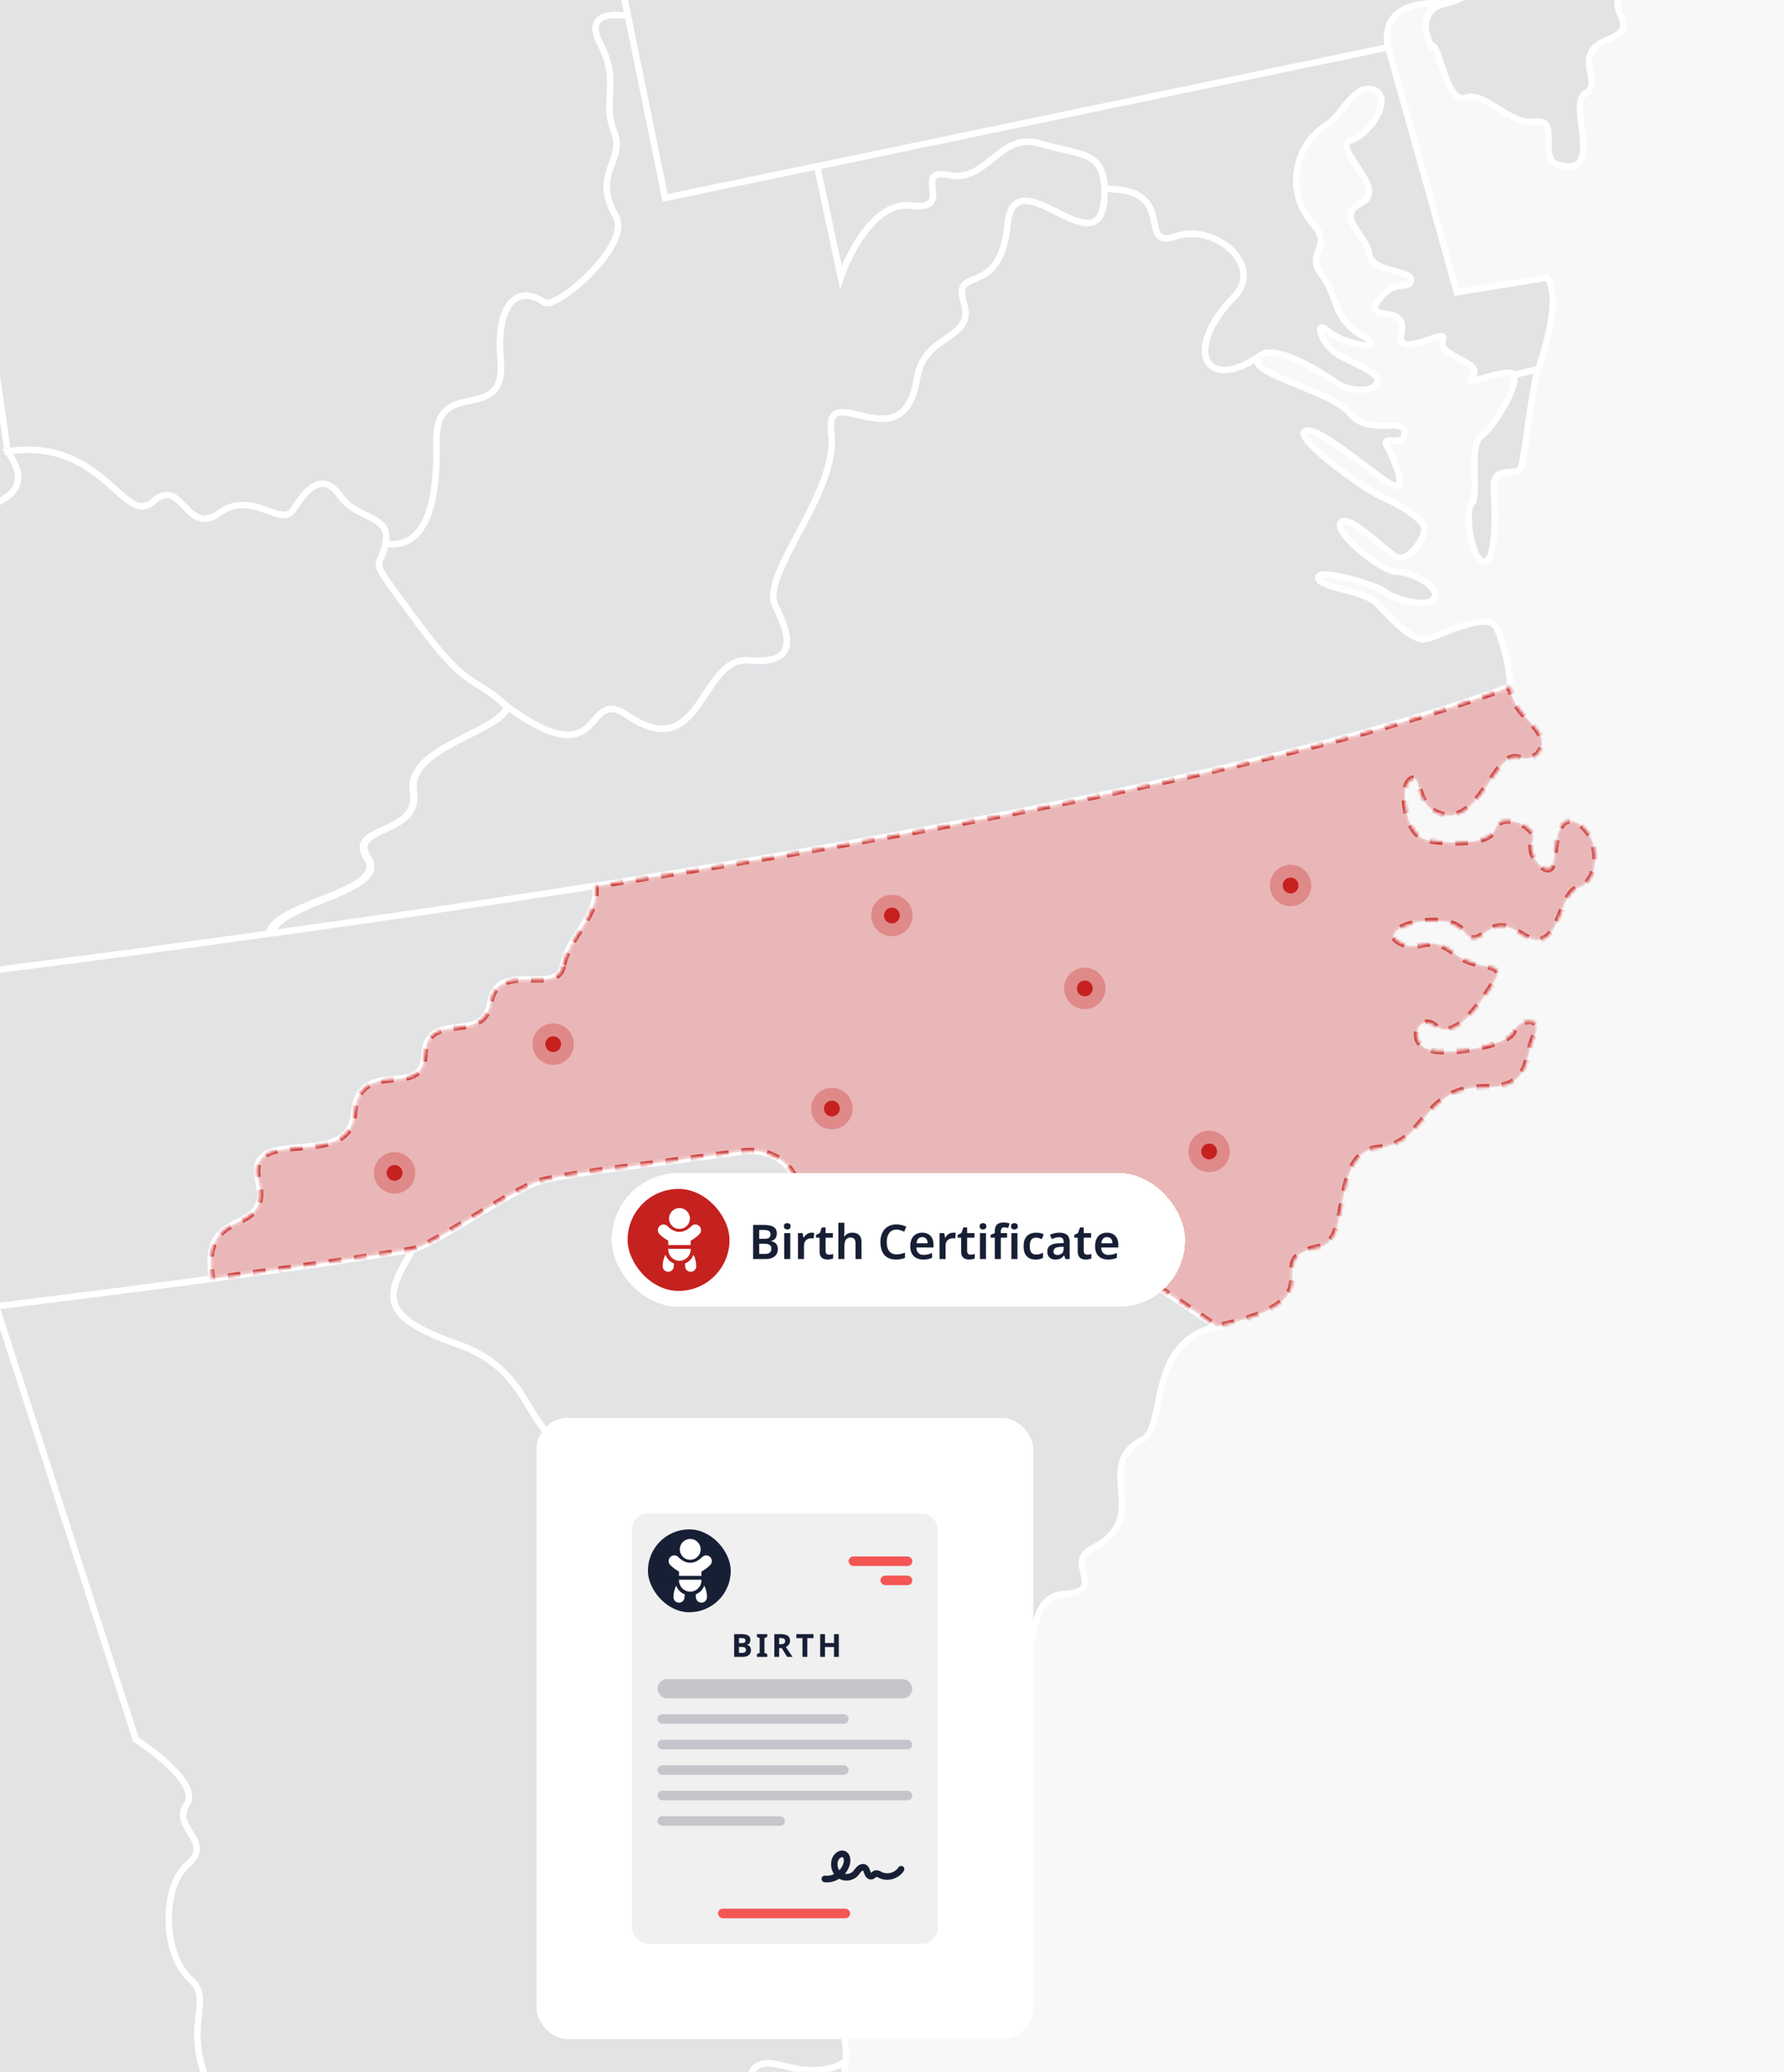 <svg width="560" height="650" viewBox="0 0 560 650" fill="none" xmlns="http://www.w3.org/2000/svg">
<g id="HERO Image - NC - Birth" clip-path="url(#clip0_3044_32901)">
<rect width="560" height="650" fill="#F8F8F8"/>
<g id="IMG Hero" clip-path="url(#clip1_3044_32901)">
<g id="Map">
<path id="us_20" d="M457.312 91.693L485.548 87.117C490.333 92.681 484.696 110.798 482.799 115.834L475.169 117.655C473.438 114.695 458.285 122.325 462.179 117.918C466.073 113.51 450.72 111.811 452.951 106.781C455.182 101.752 437.759 113.75 439.9 104.378C442.041 95.005 427.502 101.299 432.69 94.194C437.877 87.088 442.306 91.32 442.899 87.986C443.492 84.652 430.516 85.572 429.73 79.591C428.943 73.609 418.834 67.815 427.405 63.644C435.977 59.474 417.706 46.175 424.011 44.051C430.315 41.928 437.396 30.785 431.35 28.245C425.304 25.705 421.226 36.206 416.912 38.871C414.299 40.426 412.064 42.542 410.369 45.067C408.674 47.591 407.562 50.461 407.112 53.468C406.662 56.476 406.887 59.545 407.769 62.455C408.651 65.365 410.169 68.043 412.213 70.294C418.701 77.838 409.397 79.016 414.879 86.233C420.361 93.45 418.159 99.83 427.589 105.305C437.019 110.78 421.647 108.089 416.901 103.868C412.156 99.647 414.663 108.247 420.382 111.466C426.101 114.684 433.832 117.185 432.237 120.217C430.642 123.249 423.292 122.731 419.571 120.145C415.849 117.558 399.637 106.889 395.078 111.979C377.982 123.324 371.368 109.465 387.368 93.138C396.931 83.37 381.556 69.924 368.979 74.184C356.403 78.445 370.33 58.827 346.678 59.312C346.419 47.299 339.134 48.797 326.396 45.061C313.657 41.325 309.975 57.394 297.937 54.972C285.899 52.551 300.161 66.256 286.132 64.546C272.104 62.836 263.928 86.995 263.928 86.995L256.488 52.181L435.747 14.821L457.312 91.693ZM792.119 201.767C792.322 196.605 790.469 191.573 786.967 187.775C783.465 183.977 778.6 181.722 773.439 181.506H701.524C696.362 181.722 691.497 183.977 687.996 187.775C684.494 191.573 682.641 196.605 682.843 201.767V242.195C682.641 247.357 684.494 252.389 687.996 256.187C691.497 259.985 696.362 262.239 701.524 262.456H773.468C778.629 262.239 783.494 259.985 786.996 256.187C790.498 252.389 792.35 247.357 792.148 242.195L792.119 201.767Z" fill="#171F35" fill-opacity="0.1" stroke="white" stroke-width="2"/>
<path id="us_30" d="M503.172 -77.876C491.953 -72.98 493.983 -69.441 494.446 -64.757C496.311 -45.753 515.523 -60.805 513.152 -46.752C511.683 -38.055 512.836 -29.081 509.603 -24.35C506.37 -19.619 519.593 -8.543 510.709 -3.04C501.825 2.464 516.59 7.834 504.696 12.407C492.801 16.98 503.618 26.09 497.701 29.212C491.785 32.334 504.247 56.072 489.166 51.718C482.434 49.775 490.19 37.033 481.884 38.204C473.579 39.375 466.361 28.505 460.075 30.66C453.788 32.815 451.705 12.504 449.406 14.548C446.819 10.194 445.881 2.909 453.659 1.131C469.727 -2.523 464.461 -15.753 473.618 -23.937C482.775 -32.12 458.53 -44.287 452.955 -46.173C447.379 -48.059 444.268 -57.992 448.859 -61.419C453.451 -64.846 441.316 -71.262 448.551 -76.744C455.786 -82.226 457.998 -103.597 457.998 -103.597L502.925 -90.525C502.289 -86.325 502.373 -82.047 503.172 -77.876ZM792.141 88.45C792.346 83.287 790.494 78.253 786.992 74.453C783.49 70.652 778.624 68.396 773.461 68.178H701.531C696.368 68.396 691.502 70.652 688.001 74.453C684.499 78.253 682.647 83.287 682.851 88.45V128.857C682.647 134.021 684.499 139.054 688.001 142.855C691.502 146.655 696.368 148.911 701.531 149.129H773.468C778.631 148.911 783.497 146.655 786.999 142.855C790.501 139.054 792.353 134.021 792.149 128.857L792.141 88.45Z" fill="#171F35" fill-opacity="0.1" stroke="white" stroke-width="2"/>
<path id="us_38" d="M197.092 5L208.764 62.118L256.488 52.171L435.747 14.81C435.747 14.81 431.141 -0.428 453.654 1.109C469.723 -2.544 464.457 -15.775 473.614 -23.958C482.771 -32.142 458.526 -44.309 452.95 -46.195C447.375 -48.081 444.264 -58.014 448.855 -61.441C453.446 -64.868 441.311 -71.284 448.546 -76.766C455.781 -82.248 457.994 -103.619 457.994 -103.619C457.994 -103.619 438.506 -111.881 436.979 -121.189C435.452 -130.497 422.818 -128.894 419.323 -136.826C390.12 -130.903 213.646 -90.632 213.646 -90.632L210.707 -103.906C202.804 -99.746 187.138 -83.43 179.885 -79.281L197.092 5Z" fill="#171F35" fill-opacity="0.1" stroke="white" stroke-width="2"/>
<path id="us_46" d="M395.075 111.965C390.517 117.055 417.944 122.494 423.76 129.704C429.576 136.914 440.781 130.688 440.878 135.685C440.975 140.682 433.219 136.174 435.295 139.798C437.372 143.423 442.961 155.964 435.874 151.452C428.786 146.94 412.829 132.923 409.534 135.322C406.24 137.722 428.933 153.92 433.621 155.827C438.309 157.735 447.092 162.883 447.161 165.886C447.229 168.889 441.729 177.324 437.673 174.411C433.618 171.497 422.725 160.717 420.789 164.09C418.853 167.463 434.081 179.483 438.428 179.393C442.775 179.303 451.849 183.779 450.265 187.48C448.68 191.18 436.94 187.753 434.896 185.795C432.852 183.837 413.741 177.892 413.806 181.225C413.87 184.559 428.218 185.062 432.299 189.409C436.38 193.755 442.875 200.962 447.204 200.545C451.533 200.128 467.993 190.454 470.141 197.747C472.364 203.368 473.72 209.295 474.165 215.324C411.719 238.534 298.775 260.279 186.898 277.921C152.498 283.345 118.194 288.371 85.482 292.937C86.621 283.263 122.548 279.832 115.658 269.306C108.768 258.781 132.183 262.305 129.902 248.352C127.621 234.399 156.845 229.805 159.359 221.769C190.476 244.454 183.004 214.904 196.741 224.316C220.401 240.514 219.689 205.865 235.039 207.187C250.39 208.509 248.231 199.959 243.366 190.059C238.502 180.158 263.297 154.326 260.926 135.99C258.555 117.655 283.579 146.182 287.894 118.496C290.078 104.435 306.322 106.792 302.493 94.869C298.664 82.946 314.05 93.967 316.241 70.595C318.432 47.223 347.293 87.953 346.668 59.312C370.324 58.827 356.396 78.441 368.97 74.184C381.543 69.927 396.922 83.373 387.359 93.137C371.366 109.446 377.983 123.309 395.075 111.965ZM464.903 136.867C460.952 139.611 464.293 155.874 461.997 157.918C459.702 159.962 461.696 175.589 465.705 176.171C469.714 176.753 469.387 160.767 468.898 153.112C468.41 145.456 476.169 149.961 477.43 146.606C478.691 143.251 480.9 120.87 482.797 115.837L475.167 117.659C476.905 120.622 468.851 134.119 464.903 136.867Z" fill="#171F35" fill-opacity="0.1" stroke="white" stroke-width="2"/>
<path id="us_48" d="M197.09 4.989C197.09 4.989 182.2 1.99 188.447 13.859C194.694 25.728 188.875 31.849 192.7 41.1C196.526 50.35 185.516 54.337 193.243 67.748C198.567 76.973 174.153 97.467 170.773 94.87C164.306 89.916 155.387 92.513 157.143 113.144C158.9 133.775 136.574 117.455 136.997 138.499C137.421 159.543 133.028 172.296 120.99 170.543C119.194 179.908 114.373 172.677 130.822 195.003C147.272 217.33 147.875 211.23 159.367 221.748C190.484 244.434 183.012 214.883 196.749 224.295C220.408 240.493 219.697 205.845 235.047 207.167C250.397 208.489 248.238 199.939 243.374 190.039C238.51 180.138 263.305 154.305 260.934 135.97C258.563 117.635 283.587 146.162 287.901 118.475C290.086 104.415 306.33 106.771 302.501 94.848C298.671 82.925 314.057 93.947 316.249 70.575C318.44 47.203 347.301 87.933 346.676 59.291C346.417 47.279 339.132 48.776 326.394 45.04C313.655 41.304 309.973 57.373 297.935 54.952C285.897 52.531 300.159 66.235 286.13 64.525C272.102 62.815 263.926 86.974 263.926 86.974L256.486 52.16L208.765 62.108L197.09 4.989Z" fill="#171F35" fill-opacity="0.1" stroke="white" stroke-width="2"/>
<path id="us_14" d="M-128.984 169.325C-121.896 173.679 -125.151 185.742 -131.596 188.364C-138.04 190.987 -131.678 208.866 -145.43 214.948C-159.181 221.03 -146.619 236.171 -144.959 244.136C-140.875 239.889 -132.627 241.872 -123.764 236.204C-109.794 227.259 -102.264 241.883 -94.965 235.618C-87.665 229.353 -67.569 238.391 -67.896 222.402C-68.223 206.412 -38.539 223.799 -40.185 208.503C-41.83 193.207 -27.004 200.902 -29.228 190.283C-31.452 179.664 -17.804 194.719 -19.529 175.425C-21.253 156.13 16.873 162.679 2.442 141.657L-22.417 -31.136L-118.875 -21.832C-128.614 -9.636 -143.249 -8.001 -150.689 -13.185L-133.467 144.933C-136.312 152.976 -136.068 164.971 -128.984 169.325Z" fill="#171F35" fill-opacity="0.1" stroke="white" stroke-width="2"/>
<path id="us_35" d="M48.077 157.377C57.238 149.19 58.301 168.513 68.809 160.969C79.316 153.425 88.243 165.898 92.123 159.823C96.003 153.748 101.205 147.641 106.697 155.512C112.19 163.383 122.805 161.185 120.998 170.553C133.036 172.307 137.444 159.547 137.006 138.51C136.568 117.473 158.898 133.786 157.152 113.155C155.406 92.524 164.337 89.927 170.781 94.88C174.165 97.478 198.575 76.987 193.251 67.758C185.528 54.348 196.538 50.36 192.709 41.11C188.88 31.86 194.692 25.742 188.456 13.869C182.219 1.997 197.099 5 197.099 5L179.888 -79.266C172.638 -75.121 128.118 -35.551 117.464 -35.335C106.809 -35.12 95.061 -22.884 82.977 -25.97C70.892 -29.056 40.17 -33.094 40.052 -39.089L-22.455 -31.146L2.404 141.646C32.325 137.037 38.91 165.567 48.077 157.377Z" fill="#171F35" fill-opacity="0.1" stroke="white" stroke-width="2"/>
<path id="us_17" d="M130.823 195.013C114.378 172.687 119.188 179.925 120.991 170.553C122.795 161.18 112.183 163.4 106.69 155.512C101.197 147.623 95.981 153.715 92.116 159.822C88.25 165.929 79.313 153.421 68.801 160.968C58.29 168.516 57.23 149.203 48.07 157.376C38.909 165.549 32.317 137.033 2.422 141.642C16.852 162.671 -21.288 156.122 -19.549 175.41C-17.81 194.697 -31.458 179.652 -29.248 190.268C-27.039 200.883 -41.854 193.195 -40.205 208.488C-38.556 223.781 -68.247 206.394 -67.916 222.387C-67.586 238.38 -87.674 229.331 -94.985 235.603C-102.295 241.875 -109.811 227.244 -123.785 236.189C-132.636 241.861 -140.884 239.874 -144.98 244.121C-143.313 252.085 -159.92 246.926 -148.213 257.685C-136.336 268.588 -163.983 269.012 -163.189 282.986C-162.395 296.961 -163.448 294.992 -179.581 288.317C-195.714 281.643 -193.857 299.094 -197.327 300.682C-195.571 304.993 -201.301 310.525 -197.011 316.004C-187.772 327.812 -216.148 325.725 -211.585 336.897C-207.939 336.078 -137.802 327.463 -137.802 327.463L-137.939 320.465C-137.939 320.465 -37.331 309.933 84.45 292.944C85.592 283.27 122.015 279.821 115.139 269.299C108.263 258.777 131.908 262.298 129.623 248.345C127.339 234.393 156.699 229.794 159.196 221.74C147.754 211.247 147.287 217.34 130.823 195.013Z" fill="#171F35" fill-opacity="0.1" stroke="white" stroke-width="2"/>
<path id="us_42" d="M-137.753 327.474C-137.753 327.474 -207.89 336.096 -211.536 336.908C-215.183 337.72 -222.931 341.88 -216.494 347.074C-210.056 352.269 -222.511 356.601 -217.888 370.424C-211.019 390.944 -234.19 376.097 -229.132 395.316C-225.618 408.669 -240.606 401.549 -235.433 410.443C-230.26 419.338 -246.626 426.893 -242.474 436.527C-225.55 435.324 -180.103 430.614 -125.841 424.518C-86.386 420.082 -42.283 414.912 -1.186 409.851C22.951 406.876 46.06 403.93 66.591 401.189C62.481 377.192 85.465 388.889 81.09 370.478C76.714 352.068 109.53 367.899 111.15 349.373C112.771 330.847 132.564 345.422 133.265 330.919C133.965 316.417 151.708 328.045 153.925 314.499C156.141 300.952 174.886 312.57 176.693 303.039C178.5 293.509 187.88 287.815 186.91 277.893C152.509 283.317 117.218 288.361 84.495 292.934C-37.286 309.922 -137.893 320.455 -137.893 320.455L-137.753 327.474Z" fill="#171F35" fill-opacity="0.1" stroke="white" stroke-width="2"/>
<path id="us_1" d="M-63.563 679.884C-53.092 678.673 70.073 662.64 70.073 662.64C54.047 636.984 68.377 628.682 59.723 620.868C51.069 613.055 50.631 592.061 58.983 584.884C67.335 577.706 53.749 573.492 58.599 566.203C63.448 558.915 42.681 545.727 42.681 545.727L-1.189 409.864C-42.289 414.929 -86.382 420.095 -125.844 424.532L-125.125 628.161L-110.037 723.161C-86.59 729.027 -100.245 712.969 -94.755 704.84C-91.163 699.53 -79.377 706.862 -83.889 714.618C-88.401 722.374 -78.5 721.53 -76.309 726.796C-71.057 739.369 -70.482 718.34 -64.72 722.891C-58.958 727.443 -61.242 713.49 -56.935 712.402C-59.03 707.836 -55.635 702.702 -63.269 695.877C-70.902 689.051 -74.031 681.105 -63.563 679.884Z" fill="#171F35" fill-opacity="0.1" stroke="white" stroke-width="2"/>
<path id="us_10" d="M257.826 531.367C245.346 530.785 247.29 505.081 231.185 499.395C215.081 493.708 217.646 473.17 203.165 473.975C188.684 474.78 199.82 457.041 181.769 454.415C163.717 451.789 169.285 430.673 143.604 421.699C117.922 412.725 121.284 406.162 129.504 391.998C114.886 394.433 92.84 397.684 66.58 401.194C46.05 403.935 22.944 406.877 -1.193 409.855L42.673 545.736C42.673 545.736 63.44 558.967 58.591 566.212C53.741 573.458 67.32 577.708 58.975 584.893C50.63 592.077 51.072 613.046 59.715 620.874C68.358 628.701 54.039 636.985 70.065 662.646C78.345 675.937 77.9 679.53 89.88 678.743C123.892 676.516 187.685 669.762 224.108 666.504C257.158 693.331 218.583 640.639 245.727 648.064C254.787 650.554 261.092 649.584 265.366 646.828C266.904 640.463 258.969 618.898 268.381 615.108C280.595 610.194 257.467 602.671 270.069 599.751C284.004 596.517 262.525 573.57 274.538 573.997C286.551 574.424 281.284 561.528 284.191 557.138C256.389 557.716 265.345 531.697 257.826 531.367Z" fill="#171F35" fill-opacity="0.1" stroke="white" stroke-width="2"/>
<path id="us_9" d="M245.726 648.073C218.582 640.633 257.143 693.337 224.107 666.513C187.684 669.746 123.881 676.532 89.879 678.752C77.895 679.542 78.34 675.936 70.064 662.655C70.064 662.655 -53.093 678.677 -63.572 679.898C-74.051 681.119 -70.886 689.044 -63.245 695.891C-55.604 702.738 -58.999 707.861 -56.912 712.416C-52.601 711.338 -58.072 721.106 -50.047 721.939C-42.022 722.773 -44.658 705.515 -37.096 703.676C-28.141 701.499 -35.595 712.344 -27.566 713.813C-12.837 716.518 -12.302 710.501 -10.42 704.797C-8.537 699.092 12.123 698.69 9.263 705.723C6.403 712.757 19.458 715.52 27.505 718.016C35.552 720.513 36.665 711.712 41.375 711.733C55.047 711.794 41.443 731.064 54.76 730.457C61.079 730.166 65.566 737.236 65.703 743.892C65.839 750.549 83.751 747.186 83.998 742.193C84.936 722.845 106.612 739.732 124.714 712.376C130.821 703.126 139.489 717.711 148.452 716.22C164.399 713.569 161.385 728.337 167.046 728.84C185.41 730.475 168.771 748.142 187.832 751.411C213.542 755.819 202.126 765.78 222.961 774.043C233.796 778.325 224.485 799.667 222.243 820.384C220.001 841.101 226.119 847.291 233.146 848.491C240.172 849.691 233.976 840.473 232.23 836.51C230.484 832.548 238.135 832.049 246.182 834.556C254.229 837.063 229.137 864.574 241.871 868.971C254.606 873.368 253.489 892.235 261.831 899.552C281.506 916.814 257.879 884.975 276.983 891.251C281.218 892.634 275.148 915.283 281.506 916.81C287.864 918.337 290.167 900.307 295.592 904.524C301.016 908.742 283.891 919.102 292.596 921.25C301.3 923.399 300.265 936.697 305.086 945.319C313.74 960.806 343.075 945.215 345.777 979.479C346.377 987.12 361.429 976.759 362.6 987.134C365.287 1010.97 331.882 993.701 331.526 1009.3C331.346 1017.32 348.309 1005.51 370.029 1003.41C388.95 1001.59 382.717 980.693 393.02 974.511C399.335 970.721 389.428 961.262 391.662 957.217C406.75 929.915 389.977 874.952 386.187 868.676C382.397 862.4 374.692 864.786 375.626 857.561C375.931 855.18 368.732 835.939 360.635 825.23C351.977 813.735 324.481 768.309 325.43 766.287C326.378 764.264 340.518 771.237 333.757 766.122C290.433 733.352 278.208 673.611 273.743 666.703C269.278 659.795 263.799 653.246 265.337 646.877C261.091 649.589 254.786 650.552 245.726 648.073Z" fill="#171F35" fill-opacity="0.1" stroke="white" stroke-width="2"/>
<path id="us_40" d="M252.219 378.496C252.219 378.496 251.31 358.508 231.879 361.414C212.448 364.32 177.519 368.021 169.077 370.697C160.635 373.373 135.446 391.012 129.522 392.003C121.31 406.164 117.951 412.731 143.622 421.705C169.293 430.678 163.739 451.791 181.787 454.42C199.835 457.05 188.699 474.775 203.183 473.981C217.667 473.187 215.077 493.739 231.203 499.4C247.329 505.062 245.364 530.772 257.844 531.372C265.349 531.714 256.382 557.733 284.198 557.162C287.111 552.772 280.932 543.892 281.058 533.56C281.184 523.228 292.155 539.002 295.823 538.923C299.49 538.844 299.986 530.51 296.279 528.577C292.572 526.645 295.542 519.402 308.852 523.325C329.979 529.558 319.062 501.121 333.715 500.147C348.368 499.174 333.535 490.48 343.08 485.624C362.206 475.906 342.556 459.974 358.71 451.647C366.326 447.721 359.688 420.968 381.985 416.173L312.039 369.282L252.219 378.496Z" fill="#171F35" fill-opacity="0.1" stroke="white" stroke-width="2"/>
<g id="NC">
<g id="us_33">
<mask id="path-14-inside-1_3044_32901" fill="white">
<path d="M176.687 303.053C174.891 312.58 156.146 300.973 153.919 314.513C151.692 328.053 133.96 316.424 133.259 330.934C132.559 345.443 112.783 330.847 111.145 349.388C109.507 367.928 76.705 352.089 81.084 370.493C85.463 388.896 62.486 377.207 66.589 401.204C92.849 397.694 114.895 394.439 129.512 392.007C135.443 391.016 160.629 373.374 169.068 370.701C177.506 368.028 212.427 364.314 231.869 361.418C251.311 358.523 252.209 378.5 252.209 378.5L312.008 369.282L381.954 416.173C423.097 407.332 393.191 395.284 414.44 391.17C424.657 389.202 417.494 361.458 432.793 360.143C448.093 358.828 446.067 340.874 466.404 341.129C481.132 341.312 478.531 331.225 481.732 324.816C484.933 318.407 476.289 319.607 475.047 323.623C473.804 327.64 455.213 331.361 448.495 329.17C441.778 326.979 445.262 317.901 450.342 321.795C455.422 325.689 460.979 320.243 467.776 310.109C474.572 299.975 465.017 305.834 456.553 299.016C448.09 292.197 445.564 299.569 438.814 295.298C432.064 291.026 453.931 285.07 459.413 292.291C464.895 299.511 466.788 285.681 476.749 292.603C490.275 301.987 488.497 280.389 495.451 278.554C502.406 276.718 502.79 262.41 495.369 258.228C487.947 254.047 488.543 267.033 487.311 271.39C486.079 275.748 478.912 268.236 481.154 263.789C483.395 259.342 470.962 254.395 469.41 259.762C467.858 265.129 455.177 264.719 448.162 263.53C441.146 262.341 439.152 247.052 442.773 244.645C446.394 242.238 443.736 251.934 451.312 255.131C464.09 260.52 469.249 235.769 476.286 237.626C483.323 239.483 485.536 233.771 483.111 229.823C480.687 225.875 474.285 222.003 474.148 215.343C411.703 238.553 298.759 260.297 186.882 277.939C187.874 287.836 178.494 293.523 176.687 303.053Z"/>
</mask>
<path d="M176.687 303.053C174.891 312.58 156.146 300.973 153.919 314.513C151.692 328.053 133.96 316.424 133.259 330.934C132.559 345.443 112.783 330.847 111.145 349.388C109.507 367.928 76.705 352.089 81.084 370.493C85.463 388.896 62.486 377.207 66.589 401.204C92.849 397.694 114.895 394.439 129.512 392.007C135.443 391.016 160.629 373.374 169.068 370.701C177.506 368.028 212.427 364.314 231.869 361.418C251.311 358.523 252.209 378.5 252.209 378.5L312.008 369.282L381.954 416.173C423.097 407.332 393.191 395.284 414.44 391.17C424.657 389.202 417.494 361.458 432.793 360.143C448.093 358.828 446.067 340.874 466.404 341.129C481.132 341.312 478.531 331.225 481.732 324.816C484.933 318.407 476.289 319.607 475.047 323.623C473.804 327.64 455.213 331.361 448.495 329.17C441.778 326.979 445.262 317.901 450.342 321.795C455.422 325.689 460.979 320.243 467.776 310.109C474.572 299.975 465.017 305.834 456.553 299.016C448.09 292.197 445.564 299.569 438.814 295.298C432.064 291.026 453.931 285.07 459.413 292.291C464.895 299.511 466.788 285.681 476.749 292.603C490.275 301.987 488.497 280.389 495.451 278.554C502.406 276.718 502.79 262.41 495.369 258.228C487.947 254.047 488.543 267.033 487.311 271.39C486.079 275.748 478.912 268.236 481.154 263.789C483.395 259.342 470.962 254.395 469.41 259.762C467.858 265.129 455.177 264.719 448.162 263.53C441.146 262.341 439.152 247.052 442.773 244.645C446.394 242.238 443.736 251.934 451.312 255.131C464.09 260.52 469.249 235.769 476.286 237.626C483.323 239.483 485.536 233.771 483.111 229.823C480.687 225.875 474.285 222.003 474.148 215.343C411.703 238.553 298.759 260.297 186.882 277.939C187.874 287.836 178.494 293.523 176.687 303.053Z" fill="#C5211F" fill-opacity="0.3" stroke="#C5211F" stroke-opacity="0.8" stroke-width="2" stroke-miterlimit="10" stroke-linejoin="round" stroke-dasharray="4 4" mask="url(#path-14-inside-1_3044_32901)"/>
</g>
<g id="dots">
<g id="Ellipse 510">
<ellipse cx="123.853" cy="367.969" rx="2.5" ry="2.5" transform="rotate(-22.376 123.853 367.969)" fill="#C5211F"/>
<path d="M125.566 372.13C127.865 371.184 128.961 368.554 128.014 366.256C127.068 363.958 124.438 362.862 122.14 363.808C119.842 364.754 118.746 367.384 119.692 369.682C120.638 371.98 123.268 373.076 125.566 372.13Z" stroke="#C5211F" stroke-opacity="0.3" stroke-width="4"/>
</g>
<g id="Ellipse 511">
<ellipse cx="173.646" cy="327.595" rx="2.5" ry="2.5" transform="rotate(-22.376 173.646 327.595)" fill="#C5211F"/>
<path d="M175.359 331.757C177.657 330.81 178.754 328.181 177.807 325.882C176.861 323.584 174.231 322.488 171.933 323.434C169.635 324.38 168.539 327.01 169.485 329.308C170.431 331.607 173.061 332.703 175.359 331.757Z" stroke="#C5211F" stroke-opacity="0.3" stroke-width="4"/>
</g>
<g id="Ellipse 512">
<ellipse cx="261.123" cy="347.782" rx="2.5" ry="2.5" transform="rotate(-22.376 261.123 347.782)" fill="#C5211F"/>
<path d="M262.836 351.943C265.134 350.997 266.23 348.367 265.284 346.069C264.338 343.771 261.708 342.675 259.41 343.621C257.112 344.567 256.016 347.197 256.962 349.495C257.908 351.793 260.538 352.889 262.836 351.943Z" stroke="#C5211F" stroke-opacity="0.3" stroke-width="4"/>
</g>
<g id="Ellipse 513">
<ellipse cx="279.965" cy="287.222" rx="2.5" ry="2.5" transform="rotate(-22.376 279.965 287.222)" fill="#C5211F"/>
<path d="M281.678 291.383C283.976 290.437 285.072 287.807 284.126 285.509C283.18 283.211 280.55 282.115 278.252 283.061C275.953 284.007 274.857 286.637 275.803 288.935C276.75 291.233 279.38 292.329 281.678 291.383Z" stroke="#C5211F" stroke-opacity="0.3" stroke-width="4"/>
</g>
<g id="Ellipse 514">
<ellipse cx="379.553" cy="361.24" rx="2.5" ry="2.5" transform="rotate(-22.376 379.553 361.24)" fill="#C5211F"/>
<path d="M381.266 365.401C383.564 364.455 384.66 361.825 383.714 359.527C382.768 357.229 380.138 356.133 377.839 357.079C375.541 358.025 374.445 360.655 375.391 362.953C376.337 365.251 378.967 366.347 381.266 365.401Z" stroke="#C5211F" stroke-opacity="0.3" stroke-width="4"/>
</g>
<g id="Ellipse 515">
<ellipse cx="340.525" cy="310.1" rx="2.5" ry="2.5" transform="rotate(-22.376 340.525 310.1)" fill="#C5211F"/>
<path d="M342.238 314.261C344.536 313.315 345.632 310.685 344.686 308.387C343.74 306.089 341.11 304.993 338.812 305.939C336.514 306.885 335.418 309.515 336.364 311.813C337.31 314.112 339.94 315.208 342.238 314.261Z" stroke="#C5211F" stroke-opacity="0.3" stroke-width="4"/>
</g>
<g id="Ellipse 516">
<ellipse cx="405.121" cy="277.801" rx="2.5" ry="2.5" transform="rotate(-22.376 405.121 277.801)" fill="#C5211F"/>
<path d="M406.834 281.963C409.132 281.017 410.228 278.387 409.282 276.088C408.336 273.79 405.706 272.694 403.408 273.64C401.11 274.586 400.014 277.216 400.96 279.515C401.906 281.813 404.536 282.909 406.834 281.963Z" stroke="#C5211F" stroke-opacity="0.3" stroke-width="4"/>
</g>
</g>
</g>
</g>
</g>
<g id="Certificate">
<g id="Certificate button hero" filter="url(#filter0_d_3044_32901)">
<rect x="190" y="363" width="180" height="42" rx="21" fill="white" shape-rendering="crispEdges"/>
<g id="child-icon">
<rect x="195" y="368" width="32" height="32" rx="16" fill="#C5211F"/>
<g id="certificate ui icon" clip-path="url(#clip2_3044_32901)">
<g id="icon">
<g id="Group 39525">
<path id="Vector" d="M206.869 388.648C206.312 389.759 206.016 390.992 206.016 392.257C206.016 393.218 206.797 394 207.758 394C208.719 394 209.501 393.218 209.501 392.257C209.501 391.969 209.528 391.684 209.58 391.407C208.328 390.92 207.335 389.911 206.869 388.648Z" fill="white"/>
<path id="Vector_2" d="M212.979 391.407C213.03 391.684 213.057 391.969 213.057 392.257C213.057 393.218 213.839 394 214.8 394C215.761 394 216.543 393.218 216.543 392.257C216.543 390.992 216.247 389.759 215.69 388.648C215.224 389.911 214.23 390.92 212.979 391.407Z" fill="white"/>
<path id="Vector_3" d="M217.539 382.197C218.233 381.503 218.233 380.374 217.539 379.68C217.203 379.344 216.756 379.159 216.281 379.159C215.805 379.159 215.358 379.344 215.022 379.68C213.806 380.896 212.617 381.462 211.28 381.462C209.943 381.462 208.754 380.896 207.538 379.68C206.844 378.987 205.715 378.987 205.021 379.68C204.685 380.017 204.5 380.463 204.5 380.939C204.5 381.414 204.685 381.861 205.021 382.197C205.713 382.889 206.822 383.757 207.762 384.235V385.61H214.798V384.235C215.738 383.757 216.847 382.889 217.539 382.197Z" fill="white"/>
<path id="Vector_4" d="M207.762 386.792V387.025C207.762 388.965 209.34 390.543 211.279 390.543C213.219 390.543 214.797 388.965 214.797 387.025V386.792H207.762Z" fill="white"/>
<path id="Vector_5" d="M211.281 380.55C212.487 380.55 213.542 379.894 214.11 378.92C214.393 378.436 214.556 377.874 214.556 377.275C214.556 375.469 213.086 374 211.281 374C209.475 374 208.006 375.469 208.006 377.275C208.006 377.874 208.169 378.436 208.451 378.92C209.019 379.894 210.074 380.55 211.281 380.55Z" fill="white"/>
</g>
</g>
</g>
</g>
<path id="Birth Certificate" d="M237.62 379.29C238.55 379.29 239.33 379.38 239.96 379.56C240.59 379.73 241.06 380.01 241.37 380.4C241.69 380.79 241.85 381.315 241.85 381.975C241.85 382.385 241.78 382.755 241.64 383.085C241.5 383.415 241.295 383.685 241.025 383.895C240.765 384.105 240.44 384.245 240.05 384.315V384.39C240.45 384.46 240.805 384.59 241.115 384.78C241.435 384.96 241.685 385.225 241.865 385.575C242.055 385.915 242.15 386.365 242.15 386.925C242.15 387.575 241.995 388.13 241.685 388.59C241.375 389.05 240.93 389.4 240.35 389.64C239.78 389.88 239.1 390 238.31 390H234.395V379.29H237.62ZM237.875 383.655C238.635 383.655 239.155 383.535 239.435 383.295C239.725 383.055 239.87 382.7 239.87 382.23C239.87 381.75 239.7 381.405 239.36 381.195C239.02 380.985 238.475 380.88 237.725 380.88H236.315V383.655H237.875ZM236.315 385.2V388.395H238.055C238.835 388.395 239.375 388.245 239.675 387.945C239.985 387.645 240.14 387.245 240.14 386.745C240.14 386.425 240.075 386.15 239.945 385.92C239.815 385.69 239.59 385.515 239.27 385.395C238.95 385.265 238.515 385.2 237.965 385.2H236.315ZM246.066 381.87V390H244.176V381.87H246.066ZM245.121 378.735C245.401 378.735 245.646 378.81 245.856 378.96C246.066 379.1 246.171 379.355 246.171 379.725C246.171 380.085 246.066 380.345 245.856 380.505C245.646 380.655 245.401 380.73 245.121 380.73C244.831 380.73 244.581 380.655 244.371 380.505C244.171 380.345 244.071 380.085 244.071 379.725C244.071 379.355 244.171 379.1 244.371 378.96C244.581 378.81 244.831 378.735 245.121 378.735ZM252.743 381.72C252.863 381.72 253.003 381.725 253.163 381.735C253.323 381.745 253.458 381.765 253.568 381.795L253.403 383.55C253.313 383.53 253.193 383.515 253.043 383.505C252.903 383.485 252.778 383.475 252.668 383.475C252.368 383.475 252.078 383.525 251.798 383.625C251.528 383.715 251.283 383.855 251.063 384.045C250.853 384.225 250.683 384.46 250.553 384.75C250.433 385.04 250.373 385.385 250.373 385.785V390H248.483V381.87H249.938L250.208 383.28H250.298C250.458 382.99 250.658 382.73 250.898 382.5C251.138 382.26 251.413 382.07 251.723 381.93C252.043 381.79 252.383 381.72 252.743 381.72ZM258.224 388.635C258.464 388.635 258.694 388.615 258.914 388.575C259.134 388.525 259.339 388.47 259.529 388.41V389.82C259.329 389.91 259.069 389.985 258.749 390.045C258.429 390.115 258.094 390.15 257.744 390.15C257.284 390.15 256.864 390.075 256.484 389.925C256.114 389.765 255.814 389.495 255.584 389.115C255.364 388.735 255.254 388.205 255.254 387.525V383.295H254.159V382.47L255.359 381.81L255.959 380.085H257.144V381.87H259.454V383.295H257.144V387.51C257.144 387.89 257.244 388.175 257.444 388.365C257.644 388.545 257.904 388.635 258.224 388.635ZM263.058 381.315C263.058 381.635 263.043 381.95 263.013 382.26C262.993 382.56 262.973 382.785 262.953 382.935H263.073C263.243 382.655 263.453 382.43 263.703 382.26C263.953 382.08 264.228 381.945 264.528 381.855C264.838 381.765 265.158 381.72 265.488 381.72C266.098 381.72 266.623 381.825 267.063 382.035C267.503 382.245 267.838 382.57 268.068 383.01C268.308 383.44 268.428 384.005 268.428 384.705V390H266.538V385.08C266.538 384.46 266.418 384 266.178 383.7C265.938 383.4 265.558 383.25 265.038 383.25C264.538 383.25 264.143 383.36 263.853 383.58C263.563 383.79 263.358 384.105 263.238 384.525C263.118 384.935 263.058 385.44 263.058 386.04V390H261.168V378.6H263.058V381.315ZM279.429 380.76C278.939 380.76 278.504 380.85 278.124 381.03C277.744 381.21 277.419 381.47 277.149 381.81C276.889 382.15 276.689 382.56 276.549 383.04C276.419 383.52 276.354 384.06 276.354 384.66C276.354 385.47 276.464 386.165 276.684 386.745C276.904 387.315 277.239 387.755 277.689 388.065C278.149 388.375 278.724 388.53 279.414 388.53C279.874 388.53 280.314 388.485 280.734 388.395C281.164 388.295 281.614 388.165 282.084 388.005V389.64C281.644 389.82 281.199 389.95 280.749 390.03C280.309 390.11 279.799 390.15 279.219 390.15C278.119 390.15 277.209 389.925 276.489 389.475C275.769 389.015 275.234 388.375 274.884 387.555C274.534 386.725 274.359 385.755 274.359 384.645C274.359 383.835 274.469 383.095 274.689 382.425C274.919 381.755 275.244 381.175 275.664 380.685C276.094 380.195 276.624 379.815 277.254 379.545C277.884 379.275 278.609 379.14 279.429 379.14C279.969 379.14 280.499 379.205 281.019 379.335C281.549 379.455 282.044 379.625 282.504 379.845L281.844 381.42C281.464 381.25 281.069 381.1 280.659 380.97C280.259 380.83 279.849 380.76 279.429 380.76ZM287.48 381.72C288.21 381.72 288.835 381.87 289.355 382.17C289.885 382.46 290.295 382.88 290.585 383.43C290.875 383.97 291.02 384.63 291.02 385.41V386.37H285.65C285.67 387.11 285.875 387.685 286.265 388.095C286.655 388.495 287.195 388.695 287.885 388.695C288.415 388.695 288.885 388.645 289.295 388.545C289.715 388.435 290.145 388.28 290.585 388.08V389.595C290.185 389.785 289.77 389.925 289.34 390.015C288.91 390.105 288.395 390.15 287.795 390.15C287.005 390.15 286.3 390 285.68 389.7C285.07 389.39 284.59 388.925 284.24 388.305C283.9 387.685 283.73 386.915 283.73 385.995C283.73 385.065 283.885 384.285 284.195 383.655C284.515 383.015 284.955 382.535 285.515 382.215C286.075 381.885 286.73 381.72 287.48 381.72ZM287.48 383.115C286.98 383.115 286.57 383.28 286.25 383.61C285.94 383.93 285.755 384.41 285.695 385.05H289.19C289.19 384.67 289.125 384.335 288.995 384.045C288.875 383.755 288.69 383.53 288.44 383.37C288.19 383.2 287.87 383.115 287.48 383.115ZM297.186 381.72C297.306 381.72 297.446 381.725 297.606 381.735C297.766 381.745 297.901 381.765 298.011 381.795L297.846 383.55C297.756 383.53 297.636 383.515 297.486 383.505C297.346 383.485 297.221 383.475 297.111 383.475C296.811 383.475 296.521 383.525 296.241 383.625C295.971 383.715 295.726 383.855 295.506 384.045C295.296 384.225 295.126 384.46 294.996 384.75C294.876 385.04 294.816 385.385 294.816 385.785V390H292.926V381.87H294.381L294.651 383.28H294.741C294.901 382.99 295.101 382.73 295.341 382.5C295.581 382.26 295.856 382.07 296.166 381.93C296.486 381.79 296.826 381.72 297.186 381.72ZM302.668 388.635C302.908 388.635 303.138 388.615 303.358 388.575C303.578 388.525 303.783 388.47 303.973 388.41V389.82C303.773 389.91 303.513 389.985 303.193 390.045C302.873 390.115 302.538 390.15 302.188 390.15C301.728 390.15 301.308 390.075 300.928 389.925C300.558 389.765 300.258 389.495 300.028 389.115C299.808 388.735 299.698 388.205 299.698 387.525V383.295H298.603V382.47L299.803 381.81L300.403 380.085H301.588V381.87H303.898V383.295H301.588V387.51C301.588 387.89 301.688 388.175 301.888 388.365C302.088 388.545 302.348 388.635 302.668 388.635ZM307.501 381.87V390H305.611V381.87H307.501ZM306.556 378.735C306.836 378.735 307.081 378.81 307.291 378.96C307.501 379.1 307.606 379.355 307.606 379.725C307.606 380.085 307.501 380.345 307.291 380.505C307.081 380.655 306.836 380.73 306.556 380.73C306.266 380.73 306.016 380.655 305.806 380.505C305.606 380.345 305.506 380.085 305.506 379.725C305.506 379.355 305.606 379.1 305.806 378.96C306.016 378.81 306.266 378.735 306.556 378.735ZM314.133 383.295H312.168V390H310.278V383.295H308.973V382.395L310.278 381.855V381.3C310.278 380.6 310.388 380.05 310.608 379.65C310.828 379.25 311.148 378.965 311.568 378.795C311.988 378.615 312.483 378.525 313.053 378.525C313.453 378.525 313.813 378.56 314.133 378.63C314.453 378.69 314.718 378.76 314.928 378.84L314.448 380.25C314.278 380.2 314.088 380.155 313.878 380.115C313.678 380.065 313.458 380.04 313.218 380.04C312.858 380.04 312.593 380.155 312.423 380.385C312.253 380.615 312.168 380.935 312.168 381.345V381.87H314.133V383.295ZM317.373 381.87V390H315.483V381.87H317.373ZM316.428 378.735C316.708 378.735 316.953 378.81 317.163 378.96C317.373 379.1 317.478 379.355 317.478 379.725C317.478 380.085 317.373 380.345 317.163 380.505C316.953 380.655 316.708 380.73 316.428 380.73C316.138 380.73 315.888 380.655 315.678 380.505C315.478 380.345 315.378 380.085 315.378 379.725C315.378 379.355 315.478 379.1 315.678 378.96C315.888 378.81 316.138 378.735 316.428 378.735ZM323.076 390.15C322.306 390.15 321.636 390.005 321.066 389.715C320.506 389.415 320.071 388.96 319.761 388.35C319.461 387.73 319.311 386.94 319.311 385.98C319.311 384.98 319.476 384.17 319.806 383.55C320.146 382.92 320.611 382.46 321.201 382.17C321.791 381.87 322.466 381.72 323.226 381.72C323.736 381.72 324.191 381.77 324.591 381.87C324.991 381.97 325.331 382.09 325.611 382.23L325.056 383.715C324.746 383.595 324.436 383.495 324.126 383.415C323.816 383.325 323.516 383.28 323.226 383.28C322.776 383.28 322.401 383.38 322.101 383.58C321.811 383.78 321.596 384.08 321.456 384.48C321.316 384.87 321.246 385.365 321.246 385.965C321.246 386.545 321.316 387.03 321.456 387.42C321.606 387.81 321.826 388.105 322.116 388.305C322.406 388.495 322.766 388.59 323.196 388.59C323.656 388.59 324.061 388.535 324.411 388.425C324.761 388.315 325.091 388.165 325.401 387.975V389.61C325.091 389.8 324.756 389.935 324.396 390.015C324.046 390.105 323.606 390.15 323.076 390.15ZM330.546 381.72C331.596 381.72 332.391 381.95 332.931 382.41C333.481 382.86 333.756 383.57 333.756 384.54V390H332.421L332.046 388.875H331.986C331.756 389.165 331.516 389.41 331.266 389.61C331.026 389.8 330.746 389.935 330.426 390.015C330.116 390.105 329.736 390.15 329.286 390.15C328.806 390.15 328.371 390.06 327.981 389.88C327.601 389.7 327.301 389.425 327.081 389.055C326.861 388.675 326.751 388.2 326.751 387.63C326.751 386.79 327.056 386.16 327.666 385.74C328.286 385.31 329.221 385.075 330.471 385.035L331.881 384.99V384.585C331.881 384.065 331.756 383.695 331.506 383.475C331.256 383.255 330.906 383.145 330.456 383.145C330.046 383.145 329.651 383.205 329.271 383.325C328.891 383.445 328.521 383.585 328.161 383.745L327.561 382.425C327.961 382.215 328.416 382.045 328.926 381.915C329.446 381.785 329.986 381.72 330.546 381.72ZM330.891 386.19C330.061 386.22 329.486 386.365 329.166 386.625C328.846 386.875 328.686 387.215 328.686 387.645C328.686 388.025 328.801 388.3 329.031 388.47C329.261 388.64 329.556 388.725 329.916 388.725C330.466 388.725 330.931 388.57 331.311 388.26C331.691 387.94 331.881 387.47 331.881 386.85V386.16L330.891 386.19ZM339.274 388.635C339.514 388.635 339.744 388.615 339.964 388.575C340.184 388.525 340.389 388.47 340.579 388.41V389.82C340.379 389.91 340.119 389.985 339.799 390.045C339.479 390.115 339.144 390.15 338.794 390.15C338.334 390.15 337.914 390.075 337.534 389.925C337.164 389.765 336.864 389.495 336.634 389.115C336.414 388.735 336.304 388.205 336.304 387.525V383.295H335.209V382.47L336.409 381.81L337.009 380.085H338.194V381.87H340.504V383.295H338.194V387.51C338.194 387.89 338.294 388.175 338.494 388.365C338.694 388.545 338.954 388.635 339.274 388.635ZM345.488 381.72C346.218 381.72 346.843 381.87 347.363 382.17C347.893 382.46 348.303 382.88 348.593 383.43C348.883 383.97 349.028 384.63 349.028 385.41V386.37H343.658C343.678 387.11 343.883 387.685 344.273 388.095C344.663 388.495 345.203 388.695 345.893 388.695C346.423 388.695 346.893 388.645 347.303 388.545C347.723 388.435 348.153 388.28 348.593 388.08V389.595C348.193 389.785 347.778 389.925 347.348 390.015C346.918 390.105 346.403 390.15 345.803 390.15C345.013 390.15 344.308 390 343.688 389.7C343.078 389.39 342.598 388.925 342.248 388.305C341.908 387.685 341.738 386.915 341.738 385.995C341.738 385.065 341.893 384.285 342.203 383.655C342.523 383.015 342.963 382.535 343.523 382.215C344.083 381.885 344.738 381.72 345.488 381.72ZM345.488 383.115C344.988 383.115 344.578 383.28 344.258 383.61C343.948 383.93 343.763 384.41 343.703 385.05H347.198C347.198 384.67 347.133 384.335 347.003 384.045C346.883 383.755 346.698 383.53 346.448 383.37C346.198 383.2 345.878 383.115 345.488 383.115Z" fill="#171F35"/>
</g>
<g id="Certificate icon hero" filter="url(#filter1_dddddd_3044_32901)">
<rect x="202" y="425" width="156" height="195" rx="10" fill="white" shape-rendering="crispEdges"/>
<g id="Certificate-birth">
<rect id="bg" x="232" y="455" width="96" height="135" rx="5" fill="#F0F0F0"/>
<g id="new">
<rect x="237" y="460" width="26" height="26" rx="13" fill="#171F35"/>
<g id="certificate ui icon_2" clip-path="url(#clip3_3044_32901)">
<g id="icon_2">
<g id="Group 39525_2">
<path id="Vector_6" d="M245.869 477.648C245.312 478.759 245.016 479.992 245.016 481.257C245.016 482.218 245.797 483 246.758 483C247.719 483 248.501 482.218 248.501 481.257C248.501 480.969 248.528 480.684 248.58 480.407C247.328 479.92 246.335 478.911 245.869 477.648Z" fill="white"/>
<path id="Vector_7" d="M251.979 480.407C252.03 480.684 252.057 480.969 252.057 481.257C252.057 482.218 252.839 483 253.8 483C254.761 483 255.543 482.218 255.543 481.257C255.543 479.992 255.247 478.759 254.69 477.648C254.224 478.911 253.23 479.92 251.979 480.407Z" fill="white"/>
<path id="Vector_8" d="M256.539 471.197C257.233 470.503 257.233 469.374 256.539 468.68C256.203 468.344 255.756 468.159 255.281 468.159C254.805 468.159 254.358 468.344 254.022 468.68C252.806 469.896 251.617 470.462 250.28 470.462C248.943 470.462 247.754 469.896 246.538 468.68C245.844 467.987 244.715 467.987 244.021 468.68C243.685 469.017 243.5 469.463 243.5 469.939C243.5 470.414 243.685 470.861 244.021 471.197C244.713 471.889 245.822 472.757 246.762 473.235V474.61H253.798V473.235C254.738 472.757 255.847 471.889 256.539 471.197Z" fill="white"/>
<path id="Vector_9" d="M246.762 475.792V476.025C246.762 477.965 248.34 479.543 250.279 479.543C252.219 479.543 253.797 477.965 253.797 476.025V475.792H246.762Z" fill="white"/>
<path id="Vector_10" d="M250.281 469.55C251.487 469.55 252.542 468.894 253.11 467.92C253.393 467.436 253.556 466.874 253.556 466.275C253.556 464.469 252.086 463 250.281 463C248.475 463 247.006 464.469 247.006 466.275C247.006 466.874 247.169 467.436 247.451 467.92C248.019 468.894 249.074 469.55 250.281 469.55Z" fill="white"/>
</g>
</g>
</g>
</g>
<g id="Frame 39566">
<rect id="Rectangle 486" x="300" y="468.5" width="20" height="3" rx="1.5" fill="#F45654"/>
<rect id="Rectangle 487" x="310" y="474.5" width="10" height="3" rx="1.5" fill="#F45654"/>
</g>
<g id="Frame 39567" opacity="0.2">
<rect id="Rectangle 480" x="240" y="507" width="80" height="6" rx="3" fill="#171F35"/>
<rect id="Rectangle 481" x="240" y="518" width="60" height="3" rx="1.5" fill="#171F35"/>
<rect id="Rectangle 482" x="240" y="526" width="80" height="3" rx="1.5" fill="#171F35"/>
<rect id="Rectangle 483" x="240" y="534" width="60" height="3" rx="1.5" fill="#171F35"/>
<rect id="Rectangle 484" x="240" y="542" width="80" height="3" rx="1.5" fill="#171F35"/>
<rect id="Rectangle 485" x="240" y="550" width="40" height="3" rx="1.5" fill="#171F35"/>
</g>
<path id="Birth" d="M264.066 492.861H266.288C267.3 492.861 268.035 493.006 268.49 493.296C268.949 493.582 269.179 494.04 269.179 494.668C269.179 495.094 269.078 495.444 268.876 495.718C268.677 495.991 268.412 496.156 268.08 496.211V496.26C268.533 496.361 268.858 496.549 269.057 496.826C269.258 497.103 269.359 497.471 269.359 497.93C269.359 498.581 269.123 499.089 268.651 499.453C268.183 499.818 267.545 500 266.737 500H264.066V492.861ZM265.58 495.688H266.459C266.869 495.688 267.165 495.625 267.348 495.498C267.533 495.371 267.626 495.161 267.626 494.868C267.626 494.595 267.525 494.399 267.323 494.282C267.125 494.162 266.809 494.102 266.376 494.102H265.58V495.688ZM265.58 496.89V498.75H266.566C266.983 498.75 267.291 498.67 267.489 498.511C267.688 498.351 267.787 498.107 267.787 497.778C267.787 497.186 267.364 496.89 266.518 496.89H265.58ZM274.456 500H271.209V499.141L272.078 498.74V494.121L271.209 493.721V492.861H274.456V493.721L273.587 494.121V498.74L274.456 499.141V500ZM278.195 496.03H278.684C279.162 496.03 279.515 495.951 279.743 495.791C279.971 495.632 280.085 495.381 280.085 495.039C280.085 494.701 279.968 494.46 279.733 494.316C279.502 494.173 279.143 494.102 278.654 494.102H278.195V496.03ZM278.195 497.261V500H276.682V492.861H278.762C279.732 492.861 280.45 493.039 280.915 493.394C281.381 493.745 281.613 494.281 281.613 495C281.613 495.42 281.498 495.794 281.267 496.123C281.035 496.449 280.708 496.704 280.285 496.89L282.385 500H280.705L279.001 497.261H278.195ZM287.037 500H285.523V494.121H283.585V492.861H288.976V494.121H287.037V500ZM296.924 500H295.415V496.919H292.588V500H291.074V492.861H292.588V495.659H295.415V492.861H296.924V500Z" fill="#171F35"/>
<g id="signature 2">
<path id="Vector_11" fill-rule="evenodd" clip-rule="evenodd" d="M316.773 566.165C316.54 566.004 316.216 566.057 316.061 566.313C314.819 568.207 312.192 568.947 310.199 567.952C310.134 567.925 310.082 567.885 310.018 567.858C309.565 567.616 308.996 567.321 308.361 567.495C308.012 567.589 307.753 567.804 307.52 567.979C307.326 568.14 307.158 568.275 307.016 568.275C306.757 568.288 306.498 567.872 306.369 567.482C306.343 567.415 306.317 567.347 306.304 567.28C306.123 566.729 305.903 566.057 305.295 565.695C304.544 565.251 303.625 565.574 303.043 566.098C302.732 566.367 302.499 566.689 302.267 566.998C302.111 567.2 301.969 567.388 301.827 567.549C300.856 568.611 299.2 568.893 297.919 568.302C298.902 567.374 299.601 566.219 299.911 564.956C300.222 563.692 300.041 562.12 298.902 561.489C298.32 561.166 297.621 561.166 296.935 561.515C296.366 561.811 295.848 562.308 295.525 562.9C295.02 563.84 294.865 564.969 295.098 566.098C295.279 566.944 295.654 567.71 296.185 568.315C295.098 568.973 293.83 569.296 292.587 569.135C292.303 569.094 292.044 569.296 292.005 569.592C291.966 569.887 292.16 570.156 292.445 570.196C292.717 570.237 292.975 570.25 293.247 570.25C294.541 570.25 295.848 569.833 297.013 569.041C297.802 569.538 298.76 569.766 299.743 569.672C300.843 569.565 301.852 569.081 302.564 568.302C302.758 568.1 302.914 567.885 303.069 567.67C303.276 567.388 303.47 567.132 303.703 566.917C304.014 566.649 304.479 566.461 304.777 566.635C305.049 566.797 305.178 567.2 305.32 567.643C305.346 567.71 305.372 567.791 305.398 567.858C305.722 568.799 306.317 569.35 307.003 569.35H307.08C307.546 569.323 307.883 569.054 308.154 568.826C308.323 568.691 308.478 568.557 308.62 568.53C308.879 568.463 309.203 568.637 309.552 568.812C309.617 568.852 309.681 568.879 309.746 568.906C310.484 569.269 311.286 569.444 312.101 569.444C313.965 569.444 315.854 568.517 316.902 566.904C317.07 566.662 317.018 566.326 316.773 566.165ZM297.026 567.683C295.978 566.608 295.68 564.754 296.405 563.424C296.728 562.819 297.375 562.322 297.957 562.322C298.113 562.322 298.255 562.362 298.397 562.429C299.044 562.792 299.109 563.854 298.902 564.687C298.617 565.856 297.932 566.904 297.026 567.683Z" fill="#171F35" stroke="#171F35"/>
</g>
<rect id="Rectangle 485_2" x="259" y="579" width="41.5" height="3" rx="1.5" fill="#F45654"/>
</g>
</g>
</g>
</g>
<defs>
<filter id="filter0_d_3044_32901" x="182" y="358" width="200" height="62" filterUnits="userSpaceOnUse" color-interpolation-filters="sRGB">
<feFlood flood-opacity="0" result="BackgroundImageFix"/>
<feColorMatrix in="SourceAlpha" type="matrix" values="0 0 0 0 0 0 0 0 0 0 0 0 0 0 0 0 0 0 127 0" result="hardAlpha"/>
<feOffset dx="2" dy="5"/>
<feGaussianBlur stdDeviation="5"/>
<feComposite in2="hardAlpha" operator="out"/>
<feColorMatrix type="matrix" values="0 0 0 0 0 0 0 0 0 0 0 0 0 0 0 0 0 0 0.05 0"/>
<feBlend mode="normal" in2="BackgroundImageFix" result="effect1_dropShadow_3044_32901"/>
<feBlend mode="normal" in="SourceGraphic" in2="effect1_dropShadow_3044_32901" result="shape"/>
</filter>
<filter id="filter1_dddddd_3044_32901" x="108.474" y="361.474" width="303.053" height="342.053" filterUnits="userSpaceOnUse" color-interpolation-filters="sRGB">
<feFlood flood-opacity="0" result="BackgroundImageFix"/>
<feColorMatrix in="SourceAlpha" type="matrix" values="0 0 0 0 0 0 0 0 0 0 0 0 0 0 0 0 0 0 127 0" result="hardAlpha"/>
<feMorphology radius="2.5" operator="erode" in="SourceAlpha" result="effect1_dropShadow_3044_32901"/>
<feOffset dy="3"/>
<feGaussianBlur stdDeviation="1.35"/>
<feComposite in2="hardAlpha" operator="out"/>
<feColorMatrix type="matrix" values="0 0 0 0 0 0 0 0 0 0 0 0 0 0 0 0 0 0 0.05 0"/>
<feBlend mode="normal" in2="BackgroundImageFix" result="effect1_dropShadow_3044_32901"/>
<feColorMatrix in="SourceAlpha" type="matrix" values="0 0 0 0 0 0 0 0 0 0 0 0 0 0 0 0 0 0 127 0" result="hardAlpha"/>
<feMorphology radius="2.5" operator="erode" in="SourceAlpha" result="effect2_dropShadow_3044_32901"/>
<feOffset dx="-20" dy="10"/>
<feGaussianBlur stdDeviation="38.013"/>
<feComposite in2="hardAlpha" operator="out"/>
<feColorMatrix type="matrix" values="0 0 0 0 0.071 0 0 0 0 0.071 0 0 0 0 0.071 0 0 0 0.024 0"/>
<feBlend mode="normal" in2="effect1_dropShadow_3044_32901" result="effect2_dropShadow_3044_32901"/>
<feColorMatrix in="SourceAlpha" type="matrix" values="0 0 0 0 0 0 0 0 0 0 0 0 0 0 0 0 0 0 127 0" result="hardAlpha"/>
<feMorphology radius="2" operator="erode" in="SourceAlpha" result="effect3_dropShadow_3044_32901"/>
<feOffset dx="-7.868" dy="3.934"/>
<feGaussianBlur stdDeviation="14.954"/>
<feComposite in2="hardAlpha" operator="out"/>
<feColorMatrix type="matrix" values="0 0 0 0 0.071 0 0 0 0 0.071 0 0 0 0 0.071 0 0 0 0.024 0"/>
<feBlend mode="normal" in2="effect2_dropShadow_3044_32901" result="effect3_dropShadow_3044_32901"/>
<feColorMatrix in="SourceAlpha" type="matrix" values="0 0 0 0 0 0 0 0 0 0 0 0 0 0 0 0 0 0 127 0" result="hardAlpha"/>
<feMorphology radius="1.5" operator="erode" in="SourceAlpha" result="effect4_dropShadow_3044_32901"/>
<feOffset dx="-3.544" dy="1.772"/>
<feGaussianBlur stdDeviation="6.737"/>
<feComposite in2="hardAlpha" operator="out"/>
<feColorMatrix type="matrix" values="0 0 0 0 0.071 0 0 0 0 0.071 0 0 0 0 0.071 0 0 0 0.024 0"/>
<feBlend mode="normal" in2="effect3_dropShadow_3044_32901" result="effect4_dropShadow_3044_32901"/>
<feColorMatrix in="SourceAlpha" type="matrix" values="0 0 0 0 0 0 0 0 0 0 0 0 0 0 0 0 0 0 127 0" result="hardAlpha"/>
<feMorphology radius="1" operator="erode" in="SourceAlpha" result="effect5_dropShadow_3044_32901"/>
<feOffset dx="-1.614" dy="0.807"/>
<feGaussianBlur stdDeviation="3.068"/>
<feComposite in2="hardAlpha" operator="out"/>
<feColorMatrix type="matrix" values="0 0 0 0 0.071 0 0 0 0 0.071 0 0 0 0 0.071 0 0 0 0.024 0"/>
<feBlend mode="normal" in2="effect4_dropShadow_3044_32901" result="effect5_dropShadow_3044_32901"/>
<feColorMatrix in="SourceAlpha" type="matrix" values="0 0 0 0 0 0 0 0 0 0 0 0 0 0 0 0 0 0 127 0" result="hardAlpha"/>
<feMorphology radius="0.5" operator="erode" in="SourceAlpha" result="effect6_dropShadow_3044_32901"/>
<feOffset dx="-0.593" dy="0.296"/>
<feGaussianBlur stdDeviation="1.127"/>
<feComposite in2="hardAlpha" operator="out"/>
<feColorMatrix type="matrix" values="0 0 0 0 0.071 0 0 0 0 0.071 0 0 0 0 0.071 0 0 0 0.03 0"/>
<feBlend mode="normal" in2="effect5_dropShadow_3044_32901" result="effect6_dropShadow_3044_32901"/>
<feBlend mode="normal" in="SourceGraphic" in2="effect6_dropShadow_3044_32901" result="shape"/>
</filter>
<clipPath id="clip0_3044_32901">
<rect width="560" height="650" fill="white"/>
</clipPath>
<clipPath id="clip1_3044_32901">
<rect width="623" height="650" fill="white" transform="translate(-63)"/>
</clipPath>
<clipPath id="clip2_3044_32901">
<rect width="20" height="20" fill="white" transform="translate(201 374)"/>
</clipPath>
<clipPath id="clip3_3044_32901">
<rect width="20" height="20" fill="white" transform="translate(240 463)"/>
</clipPath>
</defs>
</svg>
